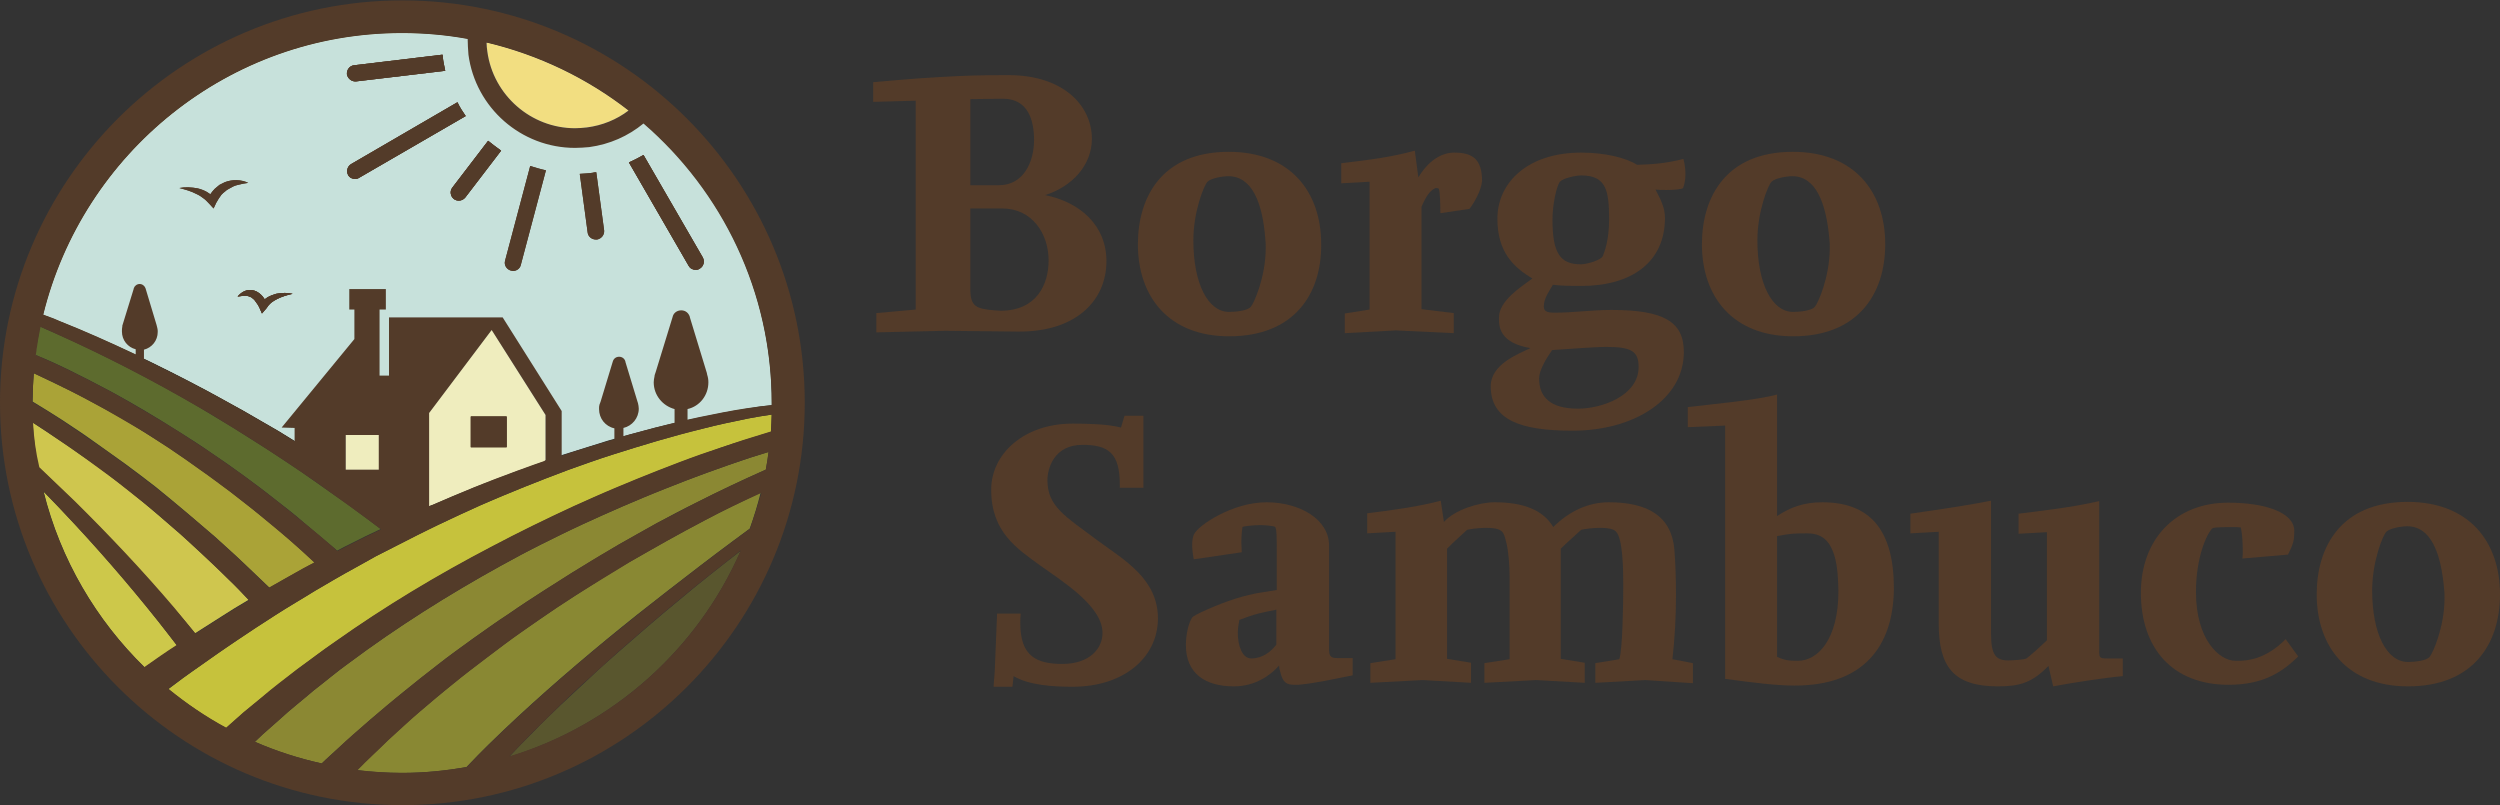 <?xml version="1.0" encoding="utf-8"?>
<!-- Generator: Adobe Illustrator 24.0.1, SVG Export Plug-In . SVG Version: 6.00 Build 0)  -->
<svg version="1.1" id="Livello_1" xmlns="http://www.w3.org/2000/svg" xmlns:xlink="http://www.w3.org/1999/xlink" x="0px" y="0px"
	 viewBox="0 0 635.6 204.7" style="enable-background:new 0 0 635.6 204.7;" xml:space="preserve">
<rect x="0" y="0" width="635.6" height="204.7" fill="#333333" stroke="none"/>
<style type="text/css">
	.st0{fill:#EEEBCB;}
	.st1{fill:#EFEDBE;}
	.st2{fill:#F2DE81;}
	.st3{fill:#8B8833;}
	.st4{fill:#898833;}
	.st5{fill:#59562E;}
	.st6{fill:#C6C23C;}
	.st7{fill:#CDC84A;}
	.st8{fill:#CFC64E;}
	.st9{fill:#AAA337;}
	.st10{fill:#5D6B2E;}
	.st11{fill:#533B29;}
	.st12{fill:#C7E1DB;}
</style>
<path class="st0" d="M9.8,85.6c0.3-1.5,0.6-2.9,0.9-4.3c-0.1,0.6-0.3,1.2-0.4,1.8C10.1,83.9,10,84.8,9.8,85.6z"/>
<path class="st0" d="M8.9,91.5c-0.1,1.1-0.2,2.2-0.3,3.2C8.7,93.7,8.8,92.6,8.9,91.5z"/>
<path class="st0" d="M9.1,90.3c0.1-1.1,0.3-2.2,0.5-3.3c-0.2,1.5-0.4,3-0.6,4.6C9,91.1,9,90.7,9.1,90.3z"/>
<path class="st0" d="M196.2,104.9c0-0.7,0-1.3,0.1-2C196.3,103.6,196.2,104.2,196.2,104.9C196.2,104.9,196.2,104.9,196.2,104.9z"/>
<path class="st0" d="M8.3,102.2c0,0.1,0,0.1,0,0.2c0,0.4,0,0.7,0,1.1c0,0,0,0,0,0c0-0.4,0-0.7,0-1.1V102.2z"/>
<g>
	<g>
		<path class="st1" d="M15.1,81.6C28,86.8,40.5,92.8,52.7,99.3c3,1.7,6.1,3.3,9.1,5c3,1.7,6,3.5,9,5.2c2.9,1.8,5.9,3.6,8.8,5.5
			c2.9,1.9,5.8,3.7,8.7,5.6c2.9,1.9,5.8,3.9,8.6,5.8c2.2,1.5,4.4,3.1,6.6,4.7c1.9-0.9,3.9-1.8,5.8-2.6c3.7-1.6,7.4-3.2,11.1-4.7
			c3.7-1.5,7.5-3,11.2-4.3c3.8-1.4,7.6-2.7,11.4-4c3.8-1.2,7.6-2.4,11.5-3.6c3.8-1.1,7.7-2.2,11.6-3.2c3.9-1,7.8-1.9,11.7-2.7
			c3.9-0.8,7.9-1.6,11.8-2.2c2.2-0.4,4.3-0.7,6.5-0.9c0-0.2,0-0.3,0-0.5c0-51.8-42.2-94-94-94C58.2,8.4,21.1,38.9,11,80
			C12.4,80.5,13.8,81,15.1,81.6z"/>
		<path class="st0" d="M9.8,85.6c0.2-0.8,0.3-1.7,0.5-2.5c0.1-0.6,0.3-1.2,0.4-1.8C10.4,82.7,10.1,84.2,9.8,85.6z"/>
		<path class="st0" d="M9.1,90.3c0.1-1.1,0.3-2.2,0.5-3.3c-0.4,2.6-0.7,5.2-0.9,7.8C8.7,93.3,8.9,91.8,9.1,90.3z"/>
		<path class="st0" d="M8.4,98.3c0-1,0.1-2,0.2-3C8.5,96.2,8.4,97.3,8.4,98.3z"/>
		<path class="st0" d="M196.2,104.9C196.2,104.9,196.2,104.9,196.2,104.9c0-0.7,0-1.3,0.1-2C196.3,103.6,196.2,104.2,196.2,104.9z"
			/>
		<path class="st0" d="M8.3,102.4v-0.2C8.3,102.3,8.3,102.3,8.3,102.4c0,0.4,0,0.7,0,1.1c0,0,0,0,0,0C8.3,103.1,8.3,102.7,8.3,102.4
			z"/>
	</g>
	<path class="st2" d="M159.9,28.1c-3,2.3-6.7,3.8-10.6,4.4c-1,0.1-2,0.2-3,0.2c-11.2,0-20.8-8.4-22.3-19.5c-0.1-0.8-0.2-1.5-0.2-2.3
		C137.1,14,149.4,20,159.9,28.1z"/>
	<g>
		<g>
			<g>
				<path class="st3" d="M190.6,116.4c-3.6,1.2-7.3,2.5-10.9,3.8c-3.6,1.3-7.2,2.7-10.7,4.1c-3.6,1.4-7.1,2.9-10.6,4.4
					c-3.5,1.5-7,3.1-10.5,4.7c-3.5,1.6-6.9,3.3-10.3,5c-3.4,1.7-6.8,3.5-10.2,5.4c-13.4,7.4-26.4,15.6-38.6,24.7c-3.1,2.2-6,4.7-9,7
					c-2.9,2.5-5.9,4.8-8.7,7.4l-4.3,3.8l-2,1.9c5.4,2.4,11.1,4.2,17,5.5c1.3-1.3,2.7-2.5,4-3.7c2.7-2.5,5.5-4.9,8.3-7.4
					c2.8-2.4,5.7-4.8,8.5-7.1c2.9-2.3,5.7-4.6,8.7-6.9c2.9-2.3,5.9-4.4,8.9-6.6c3-2.1,6-4.3,9.1-6.3c3-2.1,6.1-4.1,9.2-6.1
					c3.1-1.9,6.2-4,9.4-5.9c3.1-1.9,6.3-3.8,9.5-5.7c3.2-1.8,6.4-3.6,9.6-5.4c3.2-1.7,6.5-3.5,9.8-5.1c5.9-3,11.8-5.8,17.9-8.5
					c0.3-1.5,0.5-3,0.7-4.5C193.8,115.4,192.2,115.9,190.6,116.4z"/>
			</g>
		</g>
		<g>
			<g>
				<path class="st4" d="M179.1,132.3c-3.2,1.7-6.4,3.4-9.6,5.2c-3.2,1.8-6.3,3.6-9.5,5.4c-3.1,1.9-6.3,3.7-9.3,5.7
					c-3.1,1.9-6.1,3.9-9.2,5.9c-3,2.1-6,4.1-9,6.2c-3,2.1-5.9,4.3-8.8,6.5c-2.9,2.2-5.8,4.4-8.6,6.7c-2.8,2.3-5.6,4.6-8.4,7
					c-2.8,2.3-5.4,4.8-8.1,7.3c-2.6,2.5-5.3,5-7.8,7.6c0,0,0,0,0,0c3.7,0.5,7.6,0.7,11.4,0.7c5.6,0,11.1-0.5,16.4-1.5
					c1.8-1.9,3.7-3.8,5.6-5.7c9.6-9.4,19.8-18.3,30.1-26.8c5.2-4.3,10.4-8.4,15.7-12.5c5.3-4.1,10.6-8.2,16-12.2
					c1.5-1.1,3.1-2.3,4.6-3.4c1.1-3,2-6,2.8-9.2C188.6,127.5,183.8,129.8,179.1,132.3z"/>
			</g>
		</g>
		<g>
			<g>
				<path class="st5" d="M188.3,140.1c-0.1,0.1-0.2,0.2-0.3,0.2c-5.3,4.1-10.5,8.2-15.6,12.5c-5.1,4.2-10.2,8.6-15.2,13
					c-2.5,2.2-5,4.4-7.4,6.7c-2.4,2.3-4.9,4.5-7.3,6.8c-2.4,2.3-4.8,4.6-7.1,7c-2,2-4,4-5.9,6.1C155.9,184.3,177.4,165,188.3,140.1z
					"/>
			</g>
		</g>
		<path class="st6" d="M190.2,106.4c-3.9,0.8-7.8,1.6-11.6,2.6c-3.9,0.9-7.7,2-11.5,3.1c-3.8,1.1-7.6,2.3-11.4,3.5
			c-3.8,1.2-7.5,2.6-11.3,3.9c-3.7,1.4-7.4,2.8-11.1,4.3c-3.7,1.5-7.3,3-11,4.6c-3.6,1.6-7.2,3.3-10.8,5c-3.6,1.7-7.1,3.5-10.6,5.3
			l-5.3,2.7l-5.2,2.9c-3.5,1.9-6.9,3.9-10.3,5.9c-3.4,2.1-6.8,4.1-10.1,6.2c-3.3,2.1-6.7,4.3-9.9,6.5c-3.3,2.2-6.5,4.5-9.8,6.8
			c-2.6,1.8-5,3.6-7.5,5.5c4.6,3.7,9.5,7.1,14.7,9.9l4.4-3.9l4.5-3.7c3-2.5,6.1-4.8,9.2-7.3c3.2-2.3,6.2-4.7,9.5-6.9
			c12.7-9,26.1-17,39.8-24.2l5.2-2.7l5.2-2.6c3.5-1.7,7-3.4,10.5-5c3.5-1.6,7.1-3.2,10.7-4.7c3.6-1.5,7.2-3,10.8-4.4
			c3.6-1.4,7.2-2.8,10.9-4.1c3.7-1.3,7.3-2.6,11-3.7c2.3-0.7,4.5-1.4,6.8-2.1c0.1-1.5,0.2-2.9,0.2-4.4
			C194.2,105.7,192.2,106,190.2,106.4z"/>
	</g>
	<g>
		<path class="st7" d="M45,164.1c-1.6-2.1-3.3-4.2-4.9-6.3c-7.6-9.6-15.6-18.8-24-27.6c-1.7-1.7-3.3-3.5-5-5.2
			c4.3,17.3,13.4,32.7,25.7,44.7C39.5,167.8,42.2,165.9,45,164.1z"/>
		<path class="st8" d="M49.6,161c2.2-1.4,4.4-2.8,6.6-4.2c2.3-1.5,4.6-2.9,7-4.3c-1.7-1.8-3.4-3.6-5.2-5.3c-2.3-2.3-4.6-4.5-7-6.7
			c-2.4-2.2-4.7-4.4-7.2-6.5c-2.4-2.1-4.9-4.2-7.4-6.3c-2.5-2.1-5-4.1-7.6-6c-2.5-2-5.1-3.9-7.8-5.7c-2.6-1.9-5.3-3.7-8-5.5
			c-1.6-1-3.2-2.1-4.7-3.1c0.2,3.8,0.7,7.6,1.3,11.2c3.1,2.9,6.1,5.8,9.1,8.7c8.8,8.7,17.2,17.6,25.2,27
			C46,156.6,47.8,158.8,49.6,161z"/>
		<path class="st9" d="M47.2,130.1c2.5,2.1,5,4.3,7.5,6.4c2.4,2.2,4.9,4.4,7.2,6.6c2.2,2.1,4.4,4.2,6.6,6.3c2.8-1.6,5.6-3.2,8.5-4.8
			c1-0.5,2-1.1,3-1.6c-2.1-1.9-4.2-3.9-6.3-5.7c-2.4-2.1-4.9-4.2-7.4-6.2c-2.5-2-5-4-7.6-6c-2.6-1.9-5.1-3.9-7.8-5.7
			c-2.6-1.9-5.3-3.7-7.9-5.5c-2.7-1.7-5.4-3.5-8.2-5.2c-2.7-1.7-5.5-3.3-8.3-4.8c-2.8-1.5-5.7-3.1-8.5-4.5c-2.9-1.4-5.8-2.8-8.7-4.2
			C9,95.1,8.8,95,8.6,94.9c-0.2,2.4-0.3,4.8-0.3,7.2c2.5,1.5,4.9,3,7.4,4.6c2.7,1.8,5.5,3.6,8.1,5.5c2.7,1.9,5.3,3.8,8,5.7
			c2.6,1.9,5.2,3.9,7.8,5.9C42.2,125.9,44.7,128,47.2,130.1z"/>
		<path class="st10" d="M53.8,115.2c2.7,1.8,5.4,3.7,8,5.6c2.6,1.9,5.3,3.9,7.8,5.9c2.6,2,5.2,4,7.7,6.2c2.5,2.1,5,4.2,7.5,6.3
			c0.3,0.2,0.6,0.5,0.9,0.8c0.6-0.3,1.3-0.7,1.9-1l5.4-2.7l3.8-1.8c-1.2-0.9-2.4-1.8-3.6-2.7c-2.7-2-5.5-4.1-8.3-6
			c-2.8-2-5.6-3.9-8.4-5.9c-2.8-1.9-5.7-3.8-8.6-5.7c-2.9-1.8-5.8-3.7-8.7-5.5c-2.9-1.8-5.9-3.5-8.8-5.3
			c-11.8-6.9-24-13.2-36.6-18.8c-1.2-0.5-2.4-1-3.6-1.6c-0.5,2.4-0.9,4.8-1.2,7.2c0.6,0.3,1.3,0.6,1.9,0.8c3,1.3,6,2.7,8.9,4.2
			c2.9,1.4,5.8,3,8.7,4.5c5.7,3.1,11.4,6.5,16.9,10C48.3,111.5,51.1,113.3,53.8,115.2z"/>
	</g>
	<path class="st11" d="M63.1,46.5c-0.4-0.2-0.9-0.4-1.4-0.5c-0.5-0.1-1-0.2-1.5-0.2c-0.5,0-1,0-1.5,0.1c-0.5,0.1-1,0.2-1.5,0.4
		c-0.5,0.2-0.9,0.5-1.4,0.7c-0.4,0.3-0.8,0.7-1.2,1c-0.4,0.4-0.7,0.8-1,1.2c0,0.1-0.1,0.1-0.1,0.2c-0.3-0.2-0.6-0.4-0.9-0.6
		c-0.7-0.4-1.5-0.7-2.3-0.9c-1.6-0.3-3.2-0.4-4.7-0.1c1.5,0.4,3,0.8,4.3,1.5c0.7,0.3,1.3,0.7,1.8,1.1c0.6,0.4,1,0.9,1.5,1.4l1.1,1.2
		l0.7-1.5c0.1-0.1,0.2-0.3,0.3-0.5c0.1-0.2,0.2-0.3,0.3-0.5c0.2-0.3,0.5-0.7,0.7-1c0.3-0.3,0.6-0.6,0.9-0.8c0.3-0.3,0.6-0.5,1-0.7
		c0.4-0.2,0.7-0.4,1.1-0.6c0.4-0.2,0.8-0.3,1.2-0.4c0.4-0.1,0.9-0.2,1.3-0.3C62.2,46.6,62.7,46.6,63.1,46.5z"/>
	<path class="st11" d="M150.8,43.9c-1.1,0.2-2.3,0.2-3.4,0.3l2,14.9c0.1,1,1,1.8,2.1,1.8c0.1,0,0.2,0,0.3,0c1.1-0.2,1.9-1.2,1.8-2.3
		l-2-14.8C151.3,43.8,151,43.8,150.8,43.9z"/>
	<path class="st11" d="M128.4,66.3c-0.3,1.1,0.4,2.2,1.5,2.5c0.2,0,0.4,0.1,0.5,0.1c0.9,0,1.8-0.6,2-1.5l6.4-24.1
		c-1.4-0.3-2.7-0.7-4-1.1L128.4,66.3z"/>
	<path class="st11" d="M159.8,28.1c-3,2.3-6.7,3.8-10.6,4.3c-1,0.1-2,0.2-3,0.2c-11.2,0-20.8-8.4-22.3-19.5
		c-0.1-0.8-0.2-1.5-0.2-2.3C137.1,14,149.4,20,159.8,28.1z"/>
	<path class="st1" d="M109.9,128.3c3.5-1.5,7-3,10.5-4.4c3.1-1.3,6.3-2.5,9.4-3.6c-3.1,1.2-6.3,2.4-9.4,3.6
		C116.9,125.3,113.4,126.8,109.9,128.3z"/>
	<path class="st1" d="M136.5,117.8c-1.6,0.5-3.1,1.1-4.7,1.7C133.4,118.9,135,118.4,136.5,117.8z"/>
	<path class="st12" d="M102.3,8.4C58.2,8.4,21.1,38.9,11,80c1.4,0.5,2.8,1.1,4.1,1.6C28,86.8,40.5,92.8,52.7,99.3
		c3,1.7,6.1,3.3,9.1,5c3,1.7,6,3.5,9,5.2c2.9,1.8,5.9,3.6,8.8,5.5c2.9,1.9,5.8,3.7,8.7,5.6c2.9,1.9,5.8,3.9,8.6,5.8
		c2.2,1.5,4.4,3.1,6.6,4.7c1.9-0.8,3.8-1.7,5.6-2.5l0,0v-23.7L125,83.9l13.7,21.6v11.6c1.5-0.5,2.9-1,4.4-1.5
		c3.8-1.2,7.6-2.4,11.5-3.6c3.8-1.1,7.7-2.2,11.6-3.2c3.9-1,7.8-1.9,11.7-2.7c3.9-0.8,7.9-1.6,11.8-2.2c2.2-0.4,4.3-0.7,6.5-0.9
		c0-0.2,0-0.3,0-0.5C196.3,50.5,154.1,8.4,102.3,8.4z M96.3,119.4h-8.4v-8.8h8.4V119.4z"/>
	<rect x="87.9" y="110.6" class="st1" width="8.4" height="8.8"/>
	<path class="st11" d="M109.2,128.6l0.2-0.1c0.2-0.1,0.4-0.2,0.6-0.2c-0.2,0.1-0.4,0.2-0.6,0.2C109.3,128.6,109.2,128.6,109.2,128.6
		z"/>
	<path class="st11" d="M138.7,117.1L138.7,117.1c-0.7,0.2-1.4,0.5-2.1,0.7C137.3,117.6,138,117.3,138.7,117.1z"/>
	<path class="st11" d="M129.9,120.2c0.6-0.2,1.2-0.5,1.8-0.7c0,0,0.1,0,0.1,0c0,0-0.1,0-0.1,0C131.1,119.8,130.5,120,129.9,120.2z"
		/>
	<path class="st1" d="M125,83.9l-15.9,21.1v23.7l0,0c0.1,0,0.1-0.1,0.2-0.1c0.2-0.1,0.4-0.2,0.6-0.2c3.5-1.5,7-3,10.5-4.4
		c3.1-1.3,6.3-2.5,9.4-3.6c0.6-0.2,1.2-0.5,1.8-0.7c0,0,0.1,0,0.1,0c1.6-0.6,3.1-1.1,4.7-1.7c0.7-0.2,1.4-0.5,2.1-0.7v-11.6
		L125,83.9z"/>
	<path class="st11" d="M163.6,39.4c-1.2,0.7-2.4,1.3-3.7,1.9l15.2,26.3c0.4,0.7,1.1,1,1.8,1c0.4,0,0.7-0.1,1-0.3
		c1-0.6,1.3-1.8,0.8-2.8L163.6,39.4z"/>
	<rect x="119.7" y="105.9" class="st11" width="9.1" height="7.8"/>
	<path class="st11" d="M70.2,74.7c-0.7,0.2-1.5,0.5-2.2,0.9c-0.2,0.2-0.5,0.3-0.7,0.5c-0.2-0.2-0.3-0.5-0.5-0.7
		c-0.5-0.6-1.2-1.2-2.1-1.5c-0.9-0.3-1.8-0.2-2.5,0.1c-0.7,0.3-1.3,0.8-1.8,1.4c0.7-0.1,1.4-0.2,2-0.2c0.6,0,1.1,0.2,1.5,0.4
		c0.4,0.3,0.8,0.6,1.1,1.1c0.2,0.2,0.3,0.5,0.5,0.7c0.1,0.2,0.3,0.5,0.4,0.7l0.7,1.6l1.2-1.4c0.2-0.2,0.3-0.5,0.5-0.7
		c0.2-0.2,0.4-0.4,0.6-0.6c0.5-0.4,1-0.7,1.6-1c1.2-0.6,2.5-1,3.9-1.3C73.2,74.4,71.7,74.4,70.2,74.7z"/>
	<path class="st11" d="M116.3,26l-27,15.7c-1,0.6-1.3,1.8-0.8,2.8c0.4,0.7,1.1,1,1.8,1c0.4,0,0.7-0.1,1-0.3l27.1-15.7
		C117.7,28.5,116.9,27.3,116.3,26z"/>
	<path class="st11" d="M115,47.7c-0.7,0.9-0.5,2.2,0.4,2.9c0.4,0.3,0.8,0.4,1.3,0.4c0.6,0,1.2-0.3,1.6-0.8l9.1-11.9
		c-1.1-0.8-2.2-1.6-3.3-2.5L115,47.7z"/>
	<path class="st11" d="M90.3,20.7c0.1,0,0.2,0,0.2,0l22.7-2.7c-0.2-1.1-0.5-2.2-0.6-3.3c0-0.3,0-0.5-0.1-0.8l-22.5,2.7
		c-1.1,0.1-1.9,1.2-1.8,2.3C88.4,19.9,89.3,20.7,90.3,20.7z"/>
	<path class="st11" d="M63.1,46.5c-0.4-0.2-0.9-0.4-1.4-0.5c-0.5-0.1-1-0.2-1.5-0.2c-0.5,0-1,0-1.5,0.1c-0.5,0.1-1,0.2-1.5,0.4
		c-0.5,0.2-0.9,0.5-1.4,0.7c-0.4,0.3-0.8,0.7-1.2,1c-0.4,0.4-0.7,0.8-1,1.2c0,0.1-0.1,0.1-0.1,0.2c-0.3-0.2-0.6-0.4-0.9-0.6
		c-0.7-0.4-1.5-0.7-2.3-0.9c-1.6-0.3-3.2-0.4-4.7-0.1c1.5,0.4,3,0.8,4.3,1.5c0.7,0.3,1.3,0.7,1.8,1.1c0.6,0.4,1,0.9,1.5,1.4l1.1,1.2
		l0.7-1.5c0.1-0.1,0.2-0.3,0.3-0.5c0.1-0.2,0.2-0.3,0.3-0.5c0.2-0.3,0.5-0.7,0.7-1c0.3-0.3,0.6-0.6,0.9-0.8c0.3-0.3,0.6-0.5,1-0.7
		c0.4-0.2,0.7-0.4,1.1-0.6c0.4-0.2,0.8-0.3,1.2-0.4c0.4-0.1,0.9-0.2,1.3-0.3C62.2,46.6,62.7,46.6,63.1,46.5z"/>
	<path class="st11" d="M150.8,43.9c-1.1,0.2-2.3,0.2-3.4,0.3l2,14.9c0.1,1,1,1.8,2.1,1.8c0.1,0,0.2,0,0.3,0c1.1-0.2,1.9-1.2,1.8-2.3
		l-2-14.8C151.3,43.8,151,43.8,150.8,43.9z"/>
	<path class="st11" d="M128.4,66.3c-0.3,1.1,0.4,2.2,1.5,2.5c0.2,0,0.4,0.1,0.5,0.1c0.9,0,1.8-0.6,2-1.5l6.4-24.1
		c-1.4-0.3-2.7-0.7-4-1.1L128.4,66.3z"/>
	<path class="st2" d="M159.8,28.1c-3,2.3-6.7,3.8-10.6,4.3c-1,0.1-2,0.2-3,0.2c-11.2,0-20.8-8.4-22.3-19.5c-0.1-0.8-0.2-1.5-0.2-2.3
		C137.1,14,149.4,20,159.8,28.1z"/>
	<path class="st11" d="M163.6,39.4c-1.2,0.7-2.4,1.3-3.7,1.9l15.2,26.3c0.4,0.7,1.1,1,1.8,1c0.4,0,0.7-0.1,1-0.3
		c1-0.6,1.3-1.8,0.8-2.8L163.6,39.4z"/>
	<rect x="119.7" y="105.9" class="st11" width="9.1" height="7.8"/>
	<path class="st11" d="M70.2,74.7c-0.7,0.2-1.5,0.5-2.2,0.9c-0.2,0.2-0.5,0.3-0.7,0.5c-0.2-0.2-0.3-0.5-0.5-0.7
		c-0.5-0.6-1.2-1.2-2.1-1.5c-0.9-0.3-1.8-0.2-2.5,0.1c-0.7,0.3-1.3,0.8-1.8,1.4c0.7-0.1,1.4-0.2,2-0.2c0.6,0,1.1,0.2,1.5,0.4
		c0.4,0.3,0.8,0.6,1.1,1.1c0.2,0.2,0.3,0.5,0.5,0.7c0.1,0.2,0.3,0.5,0.4,0.7l0.7,1.6l1.2-1.4c0.2-0.2,0.3-0.5,0.5-0.7
		c0.2-0.2,0.4-0.4,0.6-0.6c0.5-0.4,1-0.7,1.6-1c1.2-0.6,2.5-1,3.9-1.3C73.2,74.4,71.7,74.4,70.2,74.7z"/>
	<path class="st11" d="M116.3,26l-27,15.7c-1,0.6-1.3,1.8-0.8,2.8c0.4,0.7,1.1,1,1.8,1c0.4,0,0.7-0.1,1-0.3l27.1-15.7
		C117.7,28.5,116.9,27.3,116.3,26z"/>
	<path class="st11" d="M115,47.7c-0.7,0.9-0.5,2.2,0.4,2.9c0.4,0.3,0.8,0.4,1.3,0.4c0.6,0,1.2-0.3,1.6-0.8l9.1-11.9
		c-1.1-0.8-2.2-1.6-3.3-2.5L115,47.7z"/>
	<path class="st11" d="M90.3,20.7c0.1,0,0.2,0,0.2,0l22.7-2.7c-0.2-1.1-0.5-2.2-0.6-3.3c0-0.3,0-0.5-0.1-0.8l-22.5,2.7
		c-1.1,0.1-1.9,1.2-1.8,2.3C88.4,19.9,89.3,20.7,90.3,20.7z"/>
	<path class="st11" d="M63.1,46.5c-0.4-0.2-0.9-0.4-1.4-0.5c-0.5-0.1-1-0.2-1.5-0.2c-0.5,0-1,0-1.5,0.1c-0.5,0.1-1,0.2-1.5,0.4
		c-0.5,0.2-0.9,0.5-1.4,0.7c-0.4,0.3-0.8,0.7-1.2,1c-0.4,0.4-0.7,0.8-1,1.2c0,0.1-0.1,0.1-0.1,0.2c-0.3-0.2-0.6-0.4-0.9-0.6
		c-0.7-0.4-1.5-0.7-2.3-0.9c-1.6-0.3-3.2-0.4-4.7-0.1c1.5,0.4,3,0.8,4.3,1.5c0.7,0.3,1.3,0.7,1.8,1.1c0.6,0.4,1,0.9,1.5,1.4l1.1,1.2
		l0.7-1.5c0.1-0.1,0.2-0.3,0.3-0.5c0.1-0.2,0.2-0.3,0.3-0.5c0.2-0.3,0.5-0.7,0.7-1c0.3-0.3,0.6-0.6,0.9-0.8c0.3-0.3,0.6-0.5,1-0.7
		c0.4-0.2,0.7-0.4,1.1-0.6c0.4-0.2,0.8-0.3,1.2-0.4c0.4-0.1,0.9-0.2,1.3-0.3C62.2,46.6,62.7,46.6,63.1,46.5z M150.8,43.9
		c-1.1,0.2-2.3,0.2-3.4,0.3l2,14.9c0.1,1,1,1.8,2.1,1.8c0.1,0,0.2,0,0.3,0c1.1-0.2,1.9-1.2,1.8-2.3l-2-14.8
		C151.3,43.8,151,43.8,150.8,43.9z M128.4,66.3c-0.3,1.1,0.4,2.2,1.5,2.5c0.2,0,0.4,0.1,0.5,0.1c0.9,0,1.8-0.6,2-1.5l6.4-24.1
		c-1.4-0.3-2.7-0.7-4-1.1L128.4,66.3z M102.3,0.1C45.9,0.1,0,46,0,102.4c0,56.4,45.9,102.3,102.3,102.3
		c56.4,0,102.3-45.9,102.3-102.3C204.6,46,158.7,0.1,102.3,0.1z M159.8,28.1c-3,2.3-6.7,3.8-10.6,4.3c-1,0.1-2,0.2-3,0.2
		c-11.2,0-20.8-8.4-22.3-19.5c-0.1-0.8-0.2-1.5-0.2-2.3C137.1,14,149.4,20,159.8,28.1z M10.3,83.1c1.2,0.5,2.4,1,3.6,1.6
		c12.5,5.6,24.7,11.9,36.6,18.8c3,1.7,5.9,3.5,8.8,5.3c2.9,1.8,5.8,3.6,8.7,5.5c2.9,1.9,5.7,3.7,8.6,5.7c2.8,1.9,5.7,3.9,8.4,5.9
		c2.8,2,5.6,4,8.3,6c1.2,0.9,2.4,1.8,3.6,2.7l-3.8,1.8l-5.4,2.7c-0.6,0.3-1.3,0.7-1.9,1c-0.3-0.2-0.6-0.5-0.9-0.8
		c-2.5-2.2-5-4.3-7.5-6.3c-2.5-2.1-5.1-4.1-7.7-6.2c-2.6-2-5.2-4-7.8-5.9c-2.7-1.9-5.3-3.8-8-5.6c-2.7-1.9-5.5-3.6-8.2-5.4
		c-5.6-3.5-11.2-6.8-16.9-10c-2.9-1.5-5.8-3.1-8.7-4.5C17,93.8,14,92.4,11,91.1c-0.6-0.3-1.3-0.6-1.9-0.8
		C9.4,87.9,9.8,85.5,10.3,83.1z M87.9,119.4v-8.8h8.4v8.8H87.9z M8.6,94.9C8.8,95,9,95.1,9.2,95.2c2.9,1.3,5.8,2.7,8.7,4.2
		c2.9,1.4,5.7,3,8.5,4.5c2.8,1.6,5.6,3.2,8.3,4.8c2.8,1.6,5.4,3.4,8.2,5.2c2.7,1.8,5.3,3.6,7.9,5.5c2.6,1.8,5.2,3.8,7.8,5.7
		c2.5,2,5.1,3.9,7.6,6c2.5,2.1,5,4.1,7.4,6.2c2.2,1.9,4.3,3.8,6.3,5.7c-1,0.5-2,1.1-3,1.6c-2.8,1.6-5.7,3.2-8.5,4.8
		c-2.2-2.1-4.4-4.2-6.6-6.3c-2.4-2.3-4.8-4.4-7.2-6.6c-2.5-2.1-4.9-4.3-7.5-6.4c-2.5-2.1-5.1-4.2-7.6-6.2c-2.6-2-5.2-4-7.8-5.9
		c-2.6-1.9-5.3-3.9-8-5.7c-2.7-1.9-5.4-3.7-8.1-5.5c-2.4-1.6-4.9-3.1-7.4-4.6C8.3,99.7,8.4,97.3,8.6,94.9z M8.4,107.5
		c1.6,1,3.2,2,4.7,3.1c2.7,1.8,5.3,3.6,8,5.5c2.6,1.9,5.2,3.8,7.8,5.7c2.5,2,5.1,4,7.6,6c2.5,2,4.9,4.1,7.4,6.3
		c2.5,2.1,4.8,4.3,7.2,6.5c2.3,2.2,4.7,4.4,7,6.7c1.8,1.7,3.5,3.5,5.2,5.3c-2.3,1.4-4.7,2.8-7,4.3c-3.4,2.1-6.6,4.2-6.6,4.2
		c-1.8-2.2-3.6-4.4-5.4-6.6c-8-9.4-16.5-18.4-25.2-27c-3-2.9-6.1-5.8-9.1-8.7C9.1,115,8.6,111.3,8.4,107.5z M11,124.9
		c1.7,1.7,3.4,3.4,5,5.2c8.4,8.9,16.4,18.1,24,27.6c1.7,2.1,3.3,4.2,4.9,6.3c-2.8,1.8-5.5,3.7-8.2,5.6
		C24.4,157.6,15.3,142.2,11,124.9z M129.5,192.3c2-2.1,3.9-4.1,5.9-6.1c2.4-2.3,4.7-4.7,7.1-7c2.4-2.3,4.8-4.6,7.3-6.8
		c2.5-2.2,4.9-4.5,7.4-6.7c5-4.4,10-8.7,15.2-13c5.1-4.3,10.4-8.4,15.6-12.5c0.1-0.1,0.2-0.2,0.3-0.2
		C177.4,165,155.9,184.3,129.5,192.3z M190.7,134.4c-1.5,1.1-3.1,2.3-4.6,3.4c-5.4,4-10.7,8.1-16,12.2c-5.3,4.1-10.5,8.3-15.7,12.5
		c-10.3,8.5-20.5,17.4-30.1,26.8c-1.9,1.8-3.7,3.7-5.6,5.7c-5.3,0.9-10.8,1.5-16.4,1.5c-3.9,0-7.7-0.3-11.4-0.7l0,0
		c2.5-2.6,5.2-5,7.8-7.6c2.7-2.4,5.3-4.9,8.1-7.3c2.8-2.4,5.5-4.7,8.4-7c2.8-2.3,5.7-4.5,8.6-6.7c2.9-2.2,5.8-4.4,8.8-6.5
		c2.9-2.1,6-4.2,9-6.2c3-2,6.1-4,9.2-5.9c3.1-1.9,6.2-3.8,9.3-5.7c3.1-1.8,6.3-3.6,9.5-5.4c3.2-1.8,6.4-3.5,9.6-5.2
		c4.7-2.5,9.5-4.8,14.4-7C192.7,128.3,191.7,131.4,190.7,134.4z M194.7,119.4c-6,2.7-12,5.5-17.9,8.5c-3.3,1.7-6.5,3.4-9.8,5.1
		c-3.2,1.8-6.5,3.6-9.6,5.4c-3.2,1.9-6.4,3.7-9.5,5.7c-3.2,1.9-6.2,3.9-9.4,5.9c-3.1,2-6.2,4-9.2,6.1c-3.1,2-6.1,4.2-9.1,6.3
		c-3,2.2-6,4.3-8.9,6.6c-2.9,2.2-5.8,4.5-8.7,6.9c-2.9,2.3-5.7,4.7-8.5,7.1c-2.8,2.4-5.6,4.8-8.3,7.4c-1.3,1.2-2.7,2.5-4,3.7
		c-5.9-1.3-11.6-3.2-17-5.5l2-1.9l4.3-3.8c2.8-2.6,5.8-4.9,8.7-7.4c3-2.3,5.9-4.8,9-7c12.2-9.1,25.2-17.3,38.6-24.7
		c3.4-1.8,6.7-3.7,10.2-5.4c3.4-1.7,6.9-3.4,10.3-5c3.5-1.6,7-3.2,10.5-4.7c3.5-1.5,7.1-3,10.6-4.4c3.6-1.4,7.1-2.8,10.7-4.1
		c3.6-1.3,7.2-2.6,10.9-3.8c1.6-0.5,3.2-1,4.8-1.5C195.2,116.4,195,117.9,194.7,119.4z M196,109.7c-2.3,0.7-4.6,1.4-6.8,2.1
		c-3.7,1.2-7.4,2.5-11,3.7c-3.7,1.3-7.3,2.7-10.9,4.1c-3.6,1.4-7.2,2.9-10.8,4.4c-3.6,1.5-7.1,3.1-10.7,4.7c-3.5,1.6-7,3.3-10.5,5
		l-5.2,2.6l-5.2,2.7c-13.8,7.2-27.1,15.2-39.8,24.2c-3.2,2.2-6.3,4.6-9.5,6.9c-3.1,2.4-6.2,4.7-9.2,7.3l-4.5,3.7l-4.4,3.9
		c-5.2-2.8-10.2-6.2-14.7-9.9c2.5-1.8,4.9-3.7,7.5-5.4c3.2-2.3,6.5-4.6,9.8-6.8c3.3-2.2,6.6-4.4,9.9-6.5c3.3-2.2,6.8-4.1,10.1-6.2
		c3.4-2,6.8-4,10.3-5.9l5.2-2.9l5.3-2.7c3.5-1.8,7.1-3.6,10.6-5.3c3.6-1.7,7.2-3.4,10.8-5c3.6-1.6,7.3-3.1,11-4.6
		c3.7-1.5,7.4-2.9,11.1-4.3c3.7-1.4,7.5-2.7,11.3-3.9c3.8-1.2,7.6-2.4,11.4-3.5c3.8-1.1,7.6-2.1,11.5-3.1c3.9-1,7.7-1.8,11.6-2.6
		c2-0.4,4-0.7,6-1C196.1,106.8,196.1,108.3,196,109.7z M109.1,128.7v-23.7L125,83.9l13.7,21.6v11.6c-2.3,0.8-4.6,1.6-7,2.5
		c-3.8,1.4-7.5,2.8-11.2,4.3c-3.7,1.5-7.4,3.1-11.1,4.7L109.1,128.7z M189.8,103.8c-4,0.6-7.9,1.4-11.8,2.2
		c-1.1,0.2-2.1,0.5-3.2,0.7v-2.7c3.1-0.7,5.3-3.5,5.3-6.8c0-0.7-0.1-1.3-0.3-1.9l-0.1-0.5l0,0l-4.3-14.1l0-0.1
		c-0.3-1-1.1-1.7-2.2-1.7c-1.1,0-2,0.7-2.2,1.7h0l-4.3,14c-0.1,0.4-0.3,0.7-0.3,1.1c-0.1,0.5-0.2,1-0.2,1.5c0,3.3,2.3,6,5.3,6.8v3.5
		c0,0-3.4,0.8-5.2,1.3c-2.6,0.7-5.2,1.4-7.8,2.1v-2.1c2.2-0.5,3.9-2.5,3.9-4.9c0-0.5-0.1-0.9-0.2-1.4l-0.1-0.3l0,0l-3.1-10.2l0-0.1
		c-0.2-0.7-0.8-1.2-1.6-1.2c-0.8,0-1.4,0.5-1.6,1.2h0l-3.1,10.2c-0.1,0.3-0.2,0.5-0.3,0.8c-0.1,0.3-0.1,0.7-0.1,1.1
		c0,2.4,1.6,4.4,3.9,4.9v2.8c-0.5,0.1-0.9,0.3-1.4,0.4c-3.8,1.1-7.7,2.3-11.5,3.6c-0.2,0.1-0.4,0.1-0.5,0.2v-11.4l-15-23.8l0,0H98.9
		v14.8h-2.4V78.7h1.6v-5.2h-9.3v5.2h1.3v7.5l-18.5,22.5l3.3,0.1v3.4c-1.4-0.9-2.8-1.7-4.2-2.6c-3-1.7-6-3.5-9-5.2
		c-3-1.7-6-3.4-9.1-5c-5.5-3-16-8.1-16-8.1v-2.4c2-0.5,3.5-2.3,3.5-4.5c0-0.3,0-0.7-0.1-1c-0.1-0.3-0.1-0.5-0.2-0.8l-2.8-9.3h0
		c-0.2-0.6-0.8-1.1-1.5-1.1c-0.7,0-1.3,0.5-1.5,1.1l0,0.1l-2.9,9.4l0,0L31.1,83C31,83.4,31,83.8,31,84.3c0,2.2,1.5,4,3.5,4.5v1.3
		c-6.4-3-12.8-5.9-19.4-8.5C13.8,81,12.4,80.5,11,80c10.1-41,47.1-71.6,91.2-71.6c5.7,0,11.3,0.5,16.7,1.5c0,1.3,0.1,2.6,0.2,4
		c1.8,13.5,13.4,23.7,27.1,23.7c1.2,0,2.4-0.1,3.6-0.2c5.2-0.7,9.9-2.8,13.8-6c19.9,17.2,32.6,42.7,32.6,71.1c0,0.2,0,0.3,0,0.5
		C194.1,103.2,191.9,103.5,189.8,103.8z M163.6,39.4c-1.2,0.7-2.4,1.3-3.7,1.9l15.2,26.3c0.4,0.7,1.1,1,1.8,1c0.4,0,0.7-0.1,1-0.3
		c1-0.6,1.3-1.8,0.8-2.8L163.6,39.4z M128.8,105.9h-9.1v7.8h9.1V105.9z M70.2,74.7c-0.7,0.2-1.5,0.5-2.2,0.9
		c-0.2,0.2-0.5,0.3-0.7,0.5c-0.2-0.2-0.3-0.5-0.5-0.7c-0.5-0.6-1.2-1.2-2.1-1.5c-0.9-0.3-1.8-0.2-2.5,0.1c-0.7,0.3-1.3,0.8-1.8,1.4
		c0.7-0.1,1.4-0.2,2-0.2c0.6,0,1.1,0.2,1.5,0.4c0.4,0.3,0.8,0.6,1.1,1.1c0.2,0.2,0.3,0.5,0.5,0.7c0.1,0.2,0.3,0.5,0.4,0.7l0.7,1.6
		l1.2-1.4c0.2-0.2,0.3-0.5,0.5-0.7c0.2-0.2,0.4-0.4,0.6-0.6c0.5-0.4,1-0.7,1.6-1c1.2-0.6,2.5-1,3.9-1.3
		C73.2,74.4,71.7,74.4,70.2,74.7z M116.3,26l-27,15.7c-1,0.6-1.3,1.8-0.8,2.8c0.4,0.7,1.1,1,1.8,1c0.4,0,0.7-0.1,1-0.3l27.1-15.7
		C117.7,28.5,116.9,27.3,116.3,26z M115,47.7c-0.7,0.9-0.5,2.2,0.4,2.9c0.4,0.3,0.8,0.4,1.3,0.4c0.6,0,1.2-0.3,1.6-0.8l9.1-11.9
		c-1.1-0.8-2.2-1.6-3.3-2.5L115,47.7z M90.3,20.7c0.1,0,0.2,0,0.2,0l22.7-2.7c-0.2-1.1-0.5-2.2-0.6-3.3c0-0.3,0-0.5-0.1-0.8
		l-22.5,2.7c-1.1,0.1-1.9,1.2-1.8,2.3C88.4,19.9,89.3,20.7,90.3,20.7z"/>
</g>
<g>
	<g>
		<path class="st11" d="M259.2,84.3c-0.2,0-0.3,0-0.5,0l-18.4-0.2l-17.5,0.4v-4.9l10-0.9V25.6L222,25.9v-5c0,0,10.7-1,16.8-1.3
			c6.6-0.4,10.6-0.5,17.6-0.5c14,0,21.2,7.8,21.2,16.2c0,6.6-4.9,12.1-11.9,14.3c8.9,1.8,15.6,7.7,15.6,16.8
			C281.3,76.4,273.6,84.3,259.2,84.3z M255,25.1c-0.1,0-0.1,0-0.2,0l-8.1,0.1v21.9h7.2c6.4,0,9-6,9-11.5
			C262.9,30.6,261.4,25.1,255,25.1z M254.8,53h-8.1v20.6c0,4.4,1.6,4.9,6.1,5.3c0.6,0,1.1,0.1,1.6,0.1c9.1,0,12.2-6.6,12.2-12.8
			C266.6,59.4,262.4,53,254.8,53z"/>
		<path class="st11" d="M312.5,85.5c-15.4,0-23.2-10.1-23.2-23.4c0-12,6.1-23.5,23.1-23.5c15.6,0,23.5,10.1,23.5,23.5
			C336,74.8,329,85.5,312.5,85.5z M312.3,44.8c-1.5,0-4.4,0.5-5.3,1.4c-0.9,0.9-3.6,7.6-3.6,14.9c0,11,3.7,18.2,9.1,18.2
			c1.7,0,4.7-0.3,5.5-1.3c0.7-0.7,3.8-7.4,3.8-15c0-0.8,0-1.5-0.1-2.2C321,51.5,318.3,44.8,312.3,44.8z"/>
		<path class="st11" d="M373.6,53.1l-7.4,1.1c0-2.4-0.1-5.6-0.4-6.2c-0.1-0.1-0.3-0.2-0.6-0.2c-0.1,0-0.3,0-0.4,0.1
			c-1.1,0.5-2.2,1.8-3.4,4.7v26l8.2,1v5.1l-14.7-0.7l-13,0.7v-5l6.3-1V46.2l-7.2,0.4v-5.1c7.4-0.9,12.5-1.5,18.7-3.2l0.9,6.8
			c2.6-4.3,5.9-6.3,9.1-6.3c4.4,0,7.1,1.4,7.1,7.2C376.6,48.4,374.9,51.4,373.6,53.1z"/>
		<path class="st11" d="M399.8,109.5c-13.2,0-20.8-2.7-20.8-11.3c0-5.6,7-8.2,10.1-9.7c-7.7-1.3-8-5.3-8-7.4c0-0.2,0-0.3,0-0.4
			c0-4.2,5.5-7.7,8.5-9.9c-4.9-2.9-8.9-6.8-8.9-15.2c0-9.2,7.7-16.8,21.3-16.8c6,0,11.4,1.3,14.2,3.1c3.5-0.1,7.2-0.3,11.8-1.5
			c0.4,1.6,0.5,2.8,0.5,3.9c0,2.1-0.5,3.2-0.6,3.5c-0.3,0.3-2.1,0.5-4.1,0.5c-1,0-2,0-2.9-0.1c1.4,2.7,2.4,4.7,2.4,7.2
			c0,11.2-8.4,17.3-21.3,17.3c-1.8,0-4.9,0-7.2-0.3c-0.9,1.6-2.3,3.4-2.3,5.5c0,1,0.4,1.6,2.7,1.6c4.8,0,9.4-0.7,14.5-0.7
			c13.3,0,18.4,3,18.4,10.7C428.1,101.5,415.5,109.5,399.8,109.5z M408.5,88.2c-3.5,0-10.3,0.6-13.9,0.8c-1.6,2.3-3.3,5.2-3.3,7.2
			c0,4.7,2.8,7.7,9.9,7.7c5.9,0,15.4-3.2,15.4-10.6C416.6,89.4,414.9,88.2,408.5,88.2z M402,44.6c-1.4,0-4.6,0.7-5.4,1.6
			c-0.8,0.9-1.9,5.7-1.9,9.6c0,8.5,1.9,11.4,7.2,11.4c1.6,0,5.2-1.1,5.6-2.1c0.4-1,1.6-4,1.6-9.3C409.1,48.5,408.4,44.6,402,44.6z"
			/>
		<path class="st11" d="M455.9,85.5c-15.4,0-23.2-10.1-23.2-23.4c0-12,6.1-23.5,23.1-23.5c15.6,0,23.5,10.1,23.5,23.5
			C479.3,74.8,472.3,85.5,455.9,85.5z M455.7,44.8c-1.5,0-4.4,0.5-5.3,1.4c-0.9,0.9-3.6,7.6-3.6,14.9c0,11,3.7,18.2,9.1,18.2
			c1.7,0,4.7-0.3,5.5-1.3c0.7-0.7,3.8-7.4,3.8-15c0-0.8,0-1.5-0.1-2.2C464.3,51.5,461.6,44.8,455.7,44.8z"/>
		<path class="st11" d="M272.7,174.6c-5.1,0-11.1-0.4-15-2.7l-0.3,2.7h-4.8l0.3-3.9l0.6-14.7h6c-0.1,0.9-0.1,1.8-0.1,2.5
			c0,8.3,4.1,10.3,10.7,10.3c6.8,0,10.2-3.8,10.2-7.9c0-6.8-10.2-13.1-15.8-17.1c-5.9-4.3-12.5-8.5-12.5-19.3
			c0-9.1,8.3-16.8,20.7-16.8c3.5,0,9,0.1,12.3,1l0.9-3h4.8V124h-6c0-0.3,0-0.5,0-0.8c0-8-2.9-10.1-9.5-10.1c-7.3,0-8.9,6.1-8.9,9
			c0,6.7,4.6,9.2,12.6,15.2c6.9,5.1,15.5,9.8,15.5,20C294.3,167.4,285.5,174.6,272.7,174.6z"/>
		<path class="st11" d="M330.1,174.1c-0.3,0-0.7,0-1,0c-2,0-2.9-0.6-3.5-2.9c-0.2-0.6-0.4-1.4-0.4-2c-2.1,2.4-6,5.3-11.5,5.3
			c-7.2,0-12.2-3.2-12.2-10.5c0-2.7,0.7-5.7,1.6-7c0.3-0.6,6.3-3.3,11-4.8c5.2-1.6,7.3-1.6,10.5-2.2v-10.3c0-3,0-5.6-0.5-5.8
			c-0.2-0.1-2-0.4-3.6-0.4c-1.8,0-4.6,0.3-4.6,0.5c-0.2,1.1-0.3,2.5-0.3,4c0,0.8,0.1,1.7,0.1,2.4l-12.2,1.8
			c-0.3-1.6-0.4-2.7-0.4-3.7c0-1.3,0.2-2.2,0.5-2.7c1-2.2,9.7-8.1,18.4-8.1c8.4,0,15.9,4.3,15.9,11V165c0,1.5,0.2,2.3,1.9,2.3h4.1
			v4.4C339.3,172.6,334.5,173.7,330.1,174.1z M324.5,155c-1.5,0.3-3,0.6-4.6,1s-3.2,1-4.8,1.6c-0.2,1-0.4,2.2-0.4,3.3
			c0,3.2,1.1,6.5,3.4,6.5c2.9,0,5-1.7,6.4-3.5V155z"/>
		<path class="st11" d="M418.3,172.9l-12.7,0.7v-5l6.1-1c0.8-2.4,1-13.6,1-18.8c0-4.1-0.1-12-1.9-13.7c-0.7-0.7-2.3-0.9-3.9-0.9
			c-2.1,0-4.1,0.3-4.9,0.5c-0.7,0.7-3.6,3.2-5.2,4.8v28l6.1,1v5.1l-12.3-0.7l-13.2,0.7v-5l6.4-1v-21c0-2.9-0.3-6.8-0.9-8.9
			c-0.3-1.3-0.6-2.2-1.1-2.6c-0.7-0.7-2.2-0.9-3.8-0.9c-2.1,0-4.2,0.3-5,0.5c-0.7,0.7-3.6,3.2-5.1,4.8v28l6.1,1v5.1l-12.3-0.7
			l-13.3,0.7v-5l6.4-1v-32.4l-7.2,0.4v-5.1c6.7-0.8,13.5-1.8,18.7-3.2l0.8,5.4c2.8-3.1,8.9-5,12.9-5c7.2,0,12.3,1.9,14.9,6.3
			c3.9-3.9,8.8-6.3,14.1-6.3c9.9,0,16,3.5,16.7,12.1c0.3,3.9,0.4,7.7,0.4,11.6c0,5.4-0.3,10.8-0.9,16.2l5.2,1v5.1L418.3,172.9z"/>
		<path class="st11" d="M456.3,174.3c-4.7,0-10.2-0.7-17.7-1.7v-64.4l-9.5,0.4v-5.1c6.7-0.8,17.7-1.8,22.7-3.2v30.9
			c3.5-2.3,6.9-3.5,11.5-3.5c12.2,0,18.2,7.1,18.2,21.9C481.4,164.3,473.8,174.3,456.3,174.3z M464.9,138.1
			c-1.2-1.6-2.8-2.5-5.4-2.5c-3.2,0-4.1,0-7.7,0.7V167c2,0.9,3,1,5.3,1c5.1,0,10.3-5.5,10.3-17.7
			C467.3,145.9,467.1,141.3,464.9,138.1z"/>
		<path class="st11" d="M522,174.5l-1.2-5.2c-4.2,4.3-7.3,5.2-12.9,5.2c-11.5,0-15-5.3-15-16v-23.3l-7.2,0.4v-5
			c7.6-1.1,14.5-2.1,20.5-3.3v33.8c0,5.2,1.1,6.8,4.3,6.8c1.3,0,4.3-0.2,4.7-0.5c0.6-0.4,2.9-2.4,5.2-4.6v-27.5l-7.2,0.4v-5.1
			c6.4-0.8,13.6-1.6,20.5-3.2v38.2c0,1.6,0.2,1.8,1.8,1.8h4.2v4.5C535.1,172.3,526.7,173.6,522,174.5z"/>
		<path class="st11" d="M566.6,174.1c-14.2,0-22.3-9.2-22.3-23.4c0-13.6,8.8-22.9,22.2-22.9c9.2,0,16.8,2.4,16.8,7.2
			c0,2.3-0.2,3.2-1.6,6l-11.6,1c0.1-0.6,0.1-1.3,0.1-2.1c0-2.2-0.2-4.6-0.5-5.8c-0.8-0.1-1.5-0.1-2-0.1c-1.2,0-4.6,0-5.2,0.3
			c-1.5,1.4-4.2,7.5-4.2,16.2c0,12.2,6,17.5,10,17.5c0.2,0,0.4,0,0.7,0c2.2,0,7-0.3,12.1-5.5l3.2,4.4
			C580.3,170.8,575.5,174.1,566.6,174.1z"/>
		<path class="st11" d="M612.2,174.5c-15.4,0-23.2-10.1-23.2-23.4c0-12,6.1-23.5,23.1-23.5c15.6,0,23.5,10.1,23.5,23.5
			C635.6,163.8,628.7,174.5,612.2,174.5z M612,133.8c-1.5,0-4.4,0.5-5.3,1.4c-0.9,0.9-3.6,7.6-3.6,14.9c0,11,3.7,18.2,9.1,18.2
			c1.7,0,4.7-0.3,5.5-1.3c0.7-0.7,3.8-7.4,3.8-15c0-0.8,0-1.5-0.1-2.2C620.6,140.5,618,133.8,612,133.8z"/>
	</g>
</g>
</svg>
